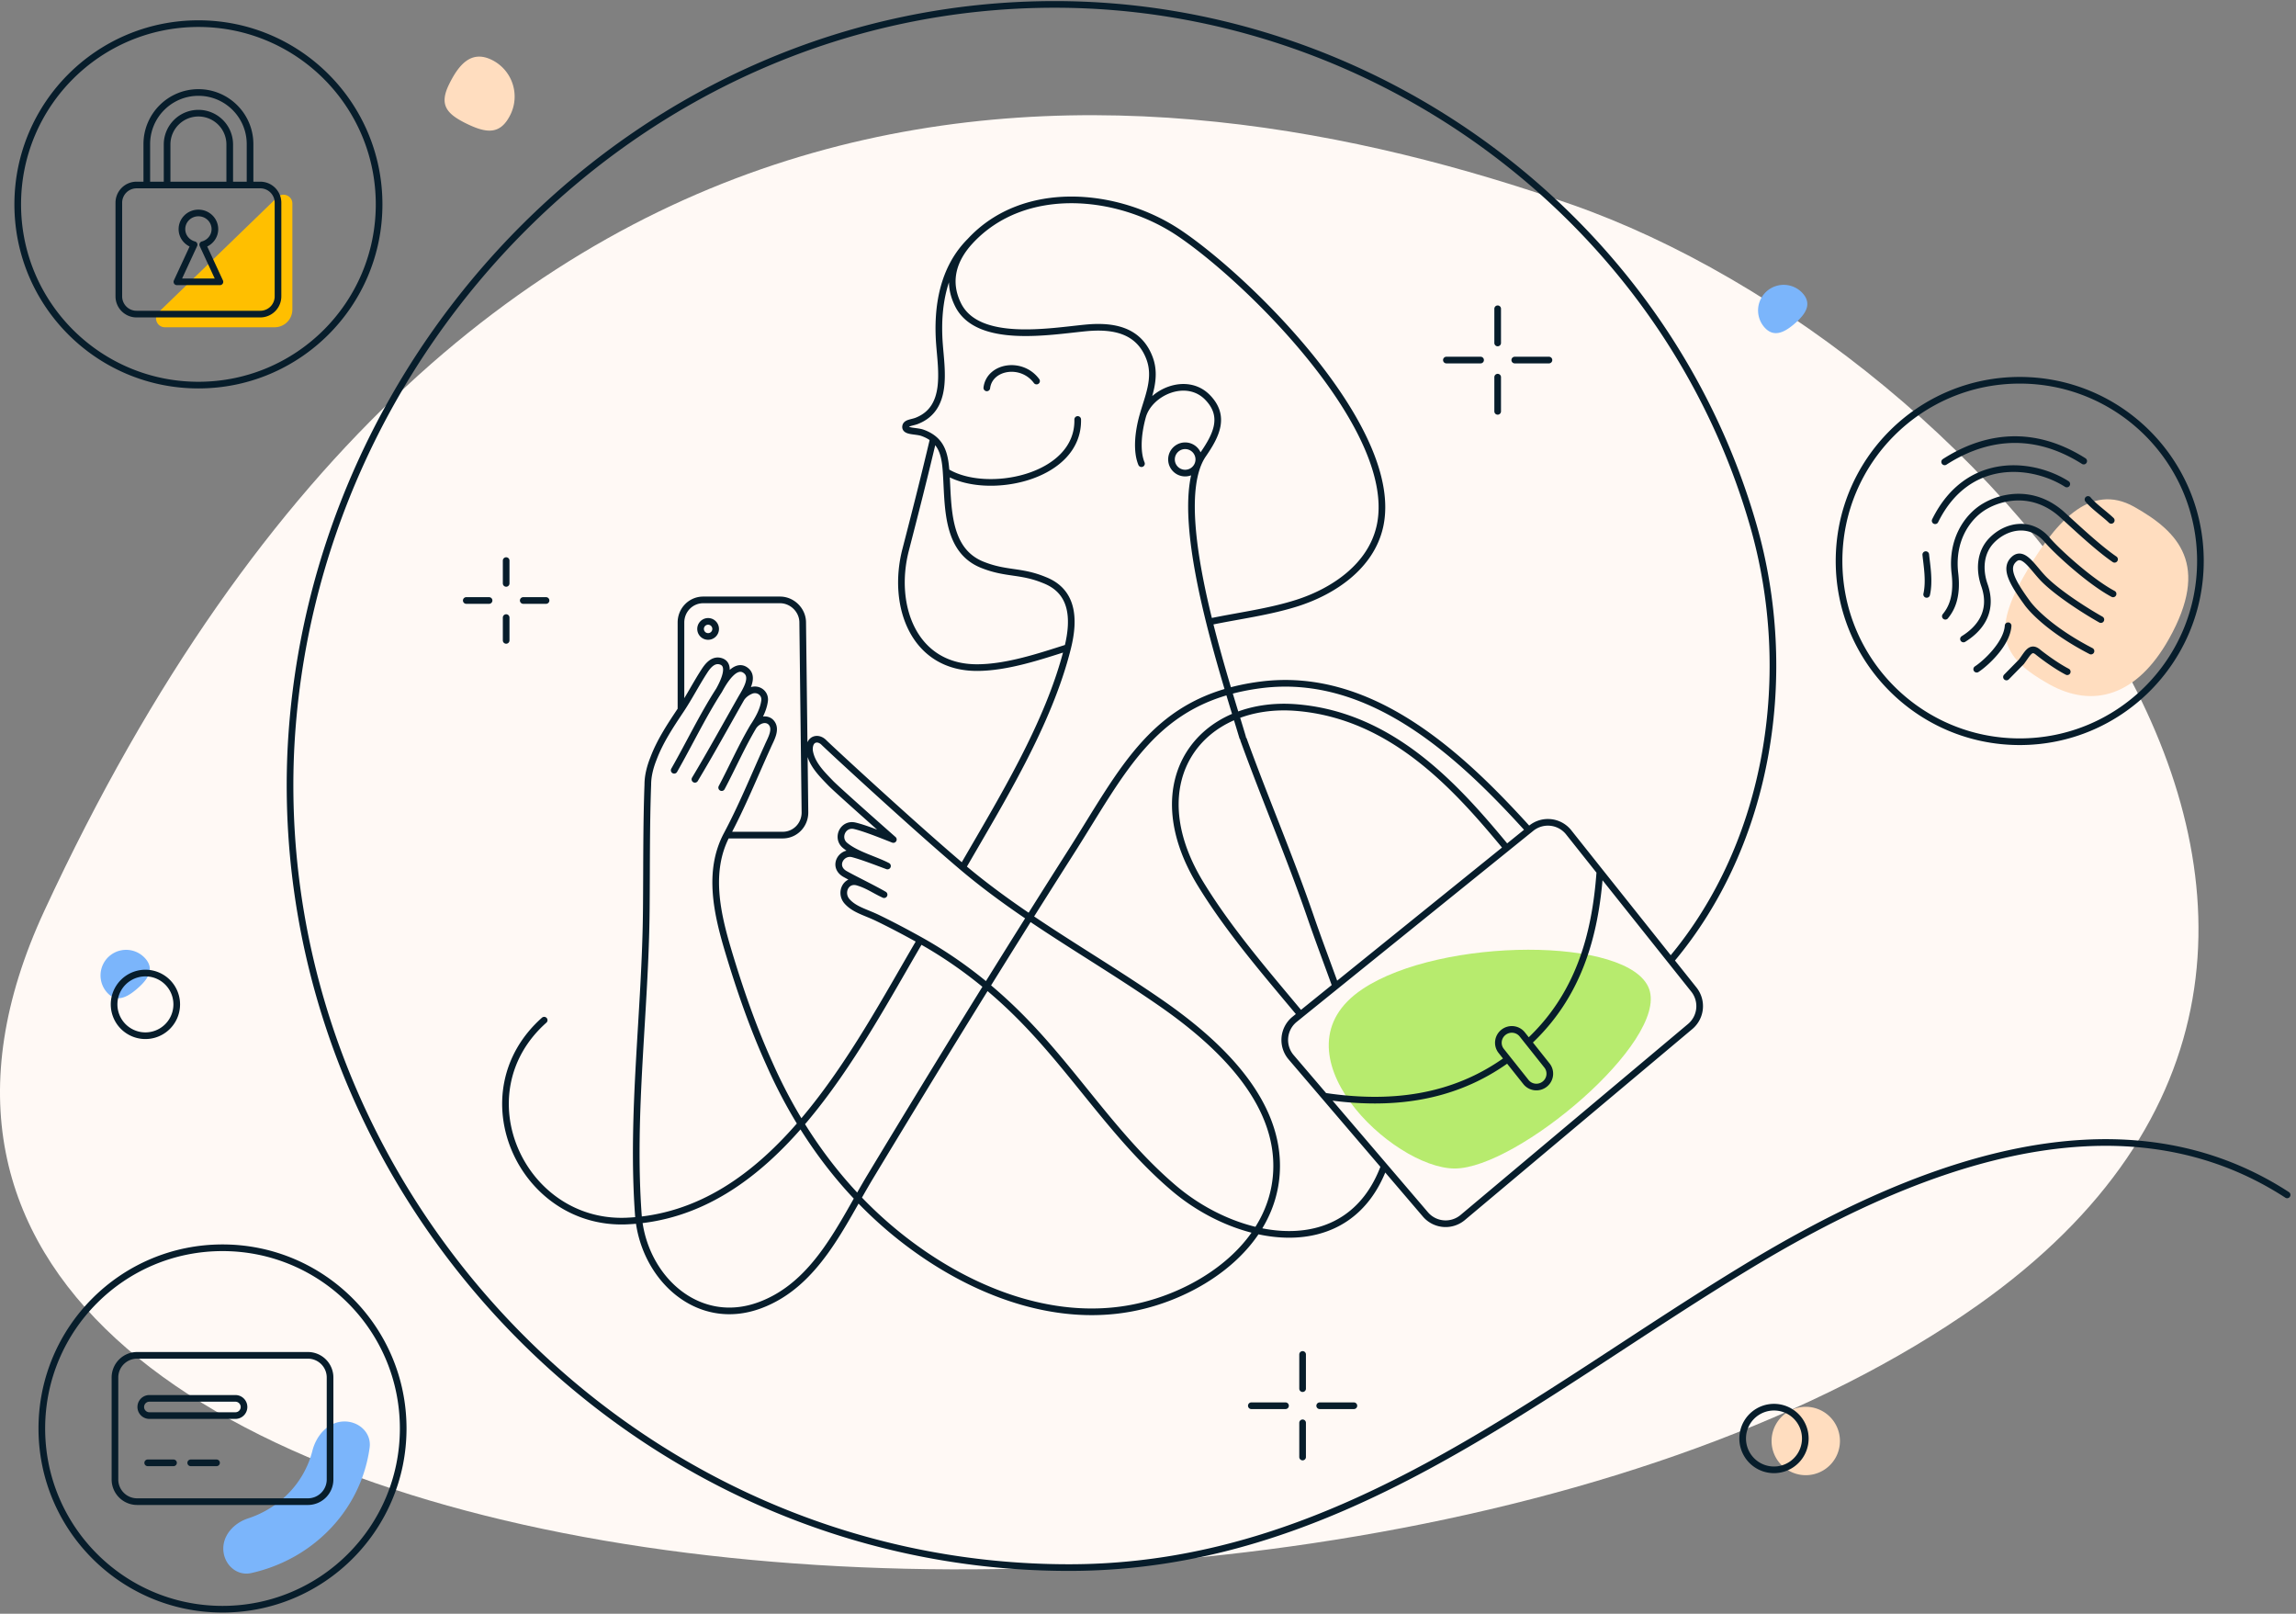 <svg width="518" height="364" fill="none" xmlns="http://www.w3.org/2000/svg"><rect width="100%" height="100%" fill="#808080" stroke="none"/><path d="M446.175 294.407c117.385-82.912 2.806-215.339-91.693-248.31C259.983 13.123 107.519-5.016 9.99 205.465c-74.883 161.607 291.072 191.439 436.185 88.941z" fill="#FFF9F5"/><path d="M24.105 223.817c2.098 2.402 4.51 1.233 6.91-.865 2.403-2.098 3.885-4.33 1.787-6.732a5.773 5.773 0 10-8.697 7.597zM398.05 73.804c2.098 2.402 4.51 1.233 6.911-.865 2.402-2.097 3.884-4.33 1.787-6.731a5.774 5.774 0 00-8.698 7.596z" fill="#7BB5FB"/><path d="M110.936 13.498c-4.575-2.235-7.401.978-9.637 5.553-2.236 4.575-.607 6.61 3.968 8.845 4.575 2.236 7.669 2.51 9.905-2.065a9.221 9.221 0 00-4.236-12.332zM407.398 332.74a7.712 7.712 0 10-.001-15.425 7.712 7.712 0 00.001 15.425z" fill="#FFDDBF"/><path d="M372.064 223.083c-4.271-11.888-47.027-11.745-64.659 0-21.079 14.04 6.746 40.482 20.803 40.482 14.056 0 48.127-28.595 43.856-40.482z" fill="#B7EB6E"/><path d="M50.387 349.647c.198 3.313 3.057 5.893 6.296 5.169a35.924 35.924 0 007.26-2.458 34.839 34.839 0 0010.883-7.869 33.207 33.207 0 006.912-11.261 32.334 32.334 0 001.653-6.694c.467-3.43-2.558-6.092-6.014-5.902-3.481.192-6.05 3.236-6.903 6.616-.171.678-.377 1.35-.618 2.011a21.248 21.248 0 01-4.423 7.206 22.302 22.302 0 01-6.964 5.035c-.815.378-1.652.707-2.505.986-3.177 1.038-5.777 3.825-5.577 7.161z" fill="#7BB5FB"/><path d="M481.511 114.325c-10.026-5.637-18.056 3.446-25.222 16.191-7.165 12.745-4.091 18.137 5.935 23.774 10.027 5.638 19.918 2.618 27.084-10.127 9.405-16.73 2.23-24.201-7.797-29.838z" fill="#FFDDBF"/><path d="M62.571 44.486c1.27-1.228 3.391-.328 3.391 1.438v23.892a4 4 0 01-4 4H37.206c-1.797 0-2.682-2.187-1.39-3.437L62.57 44.486z" fill="#FFBF00"/><path d="M293.879 305.506v7.713m0 7.712v7.713m-3.856-11.569h-7.712m23.137 0h-7.713M32.806 233.613a7.066 7.066 0 100-14.132 7.066 7.066 0 000 14.132zM337.889 69.646v7.712m0 7.713v7.712m-3.856-11.569h-7.713m23.138 0h-7.713m-227.55 45.234v5.142m0 7.712v5.142m-3.856-8.998h-5.142m17.996 0h-5.142m289.243 188.935a7.066 7.066 0 11-14.131 0 7.066 7.066 0 0114.131 0z" stroke="#071D2B" stroke-width="1.5" stroke-miterlimit="10" stroke-linecap="round" stroke-linejoin="round"/><path d="M51.83 41.205v-8.613a7.066 7.066 0 00-7.066-7.066v0a7.066 7.066 0 00-7.066 7.066v8.613m18.714.039v-8.735c0-6.433-5.215-11.647-11.647-11.647v0c-6.433 0-11.647 5.214-11.647 11.647v8.735m52.41 4.853c0 22.513-18.25 40.764-40.764 40.764C22.251 86.861 4 68.611 4 46.097 4 23.583 22.25 5.332 44.764 5.332c22.514 0 40.765 18.251 40.765 40.765zm-39.793 9.088c1.579-.42 2.747-1.823 2.747-3.5 0-2.018-1.662-3.647-3.718-3.647s-3.718 1.63-3.718 3.646c0 1.678 1.168 3.082 2.748 3.501l-3.883 8.382h9.706l-3.882-8.382zM30.808 70.846H58.72a4 4 0 004-4V45.73a4 4 0 00-4-4H30.808a4 4 0 00-4 4v21.117a4 4 0 004 4z" stroke="#071D2B" stroke-width="1.5" stroke-miterlimit="10" stroke-linejoin="round"/><path d="M33.321 329.952h5.824m3.882 0h5.824m42.113-7.745c0 22.514-18.25 40.764-40.764 40.764-22.514 0-40.764-18.25-40.764-40.764 0-22.513 18.25-40.764 40.764-40.764 22.513 0 40.764 18.251 40.764 40.764zM33.7 319.295h19.41a1.941 1.941 0 001.942-1.941v0c0-1.072-.87-1.941-1.942-1.941H33.7a1.941 1.941 0 00-1.941 1.941v0a1.94 1.94 0 001.94 1.941zm-2.764 19.412h38.529a5 5 0 005-5v-23a5 5 0 00-5-5h-38.53a5 5 0 00-5 5v23a5 5 0 005 5zM452.679 152.7l3.363-3.421c1.411-1.846 2.075-3.645 3.813-2.132 0 0 3.408 2.737 6.537 4.364m-13.343-10.367c-.259 4.056-5.032 8.462-7.087 9.796m25.786-4.085c-9.043-4.683-13.228-9.259-14.357-10.809-3.624-4.972-5.123-7.954-3.025-9.894 2.099-1.939 4.143 1.754 6.571 4.287 2.994 3.122 9.165 7.126 13.039 9.311m2.754-5.794c-5.22-2.78-12.651-9.579-14.852-12.163-3.768-4.423-9.331-3.254-12.591.151-2.596 2.716-2.779 6.619-1.582 10.036 2.268 6.475-1.715 10.29-4.725 12.148m-8.305-10.053c.688-3.052.028-6.641-.204-8.974m31.813-15.931c-7.666-4.887-22.354-6.556-29.698 8.287m2.301 21.542c1.277-1.561 2.798-4.224 2.16-9.669-.883-7.537 2.806-12.79 6.658-15.081 3.963-2.356 10.963-3.803 17.21 1.537 2.469 2.192 8.135 7.627 12.146 10.366m-.745-8.782c-1.586-1.519-4.021-3.201-5.244-4.712m-.97-8.657c-12.711-8.04-23.791-4.7-31.375.176m57.706 22.361c0 22.514-18.251 40.765-40.764 40.765-22.514 0-40.765-18.251-40.765-40.765 0-22.513 18.251-40.764 40.765-40.764 22.513 0 40.764 18.251 40.764 40.764z" stroke="#071D2B" stroke-width="1.5" stroke-linecap="round" stroke-linejoin="round"/><path d="M515.999 269.515c-38.819-25.194-86.122-5.527-122.242 16.453-48.717 29.564-92.42 67.612-152.577 67.612-99.697 0-179.785-85.668-175.587-183.813C69.735 78.647 144.567.994 237.966.994c71.969 0 137.627 48.013 157.591 117.486 9.532 33.111 3.886 71.473-18.634 98.162m-220.142-40.861c3.61-6.016 6.992-12.179 10.458-18.279m0 0c.935-1.615 2.975-4.676 1.105-6.206-2.551-2.126-5.287 2.911-6.122 4.421m5.017 1.785c.648-.957 1.53-1.445 2.125-1.7 1.53-.68 3.316.425 3.146 2.211-.264 2.108-1.388 4.122-2.551 5.866m-7.737-8.162c.851-1.53 3.231-6.036.085-6.631-1.53-.255-2.635 1.105-3.4 2.295-1.853 2.85-3.387 5.869-5.272 8.7m8.587-4.364c-3.716 5.761-6.715 12.071-10.117 18.024m10.713 3.911c2.437-4.595 4.525-9.366 7.141-13.773m0 0c.799-1.198 2.538-2.107 3.826-1.105 1.701 1.53.085 3.996-.595 5.611-3.032 6.672-5.795 13.513-9.254 19.979m0 0h12.655c2.805 0 5.016-2.295 5.016-5.101l-.51-42.85c0-2.806-2.381-5.101-5.102-5.101h-17.344c-2.805 0-5.016 2.295-5.016 5.101v19.668m10.301 28.283c-4.336 8.247-2.139 17.77.412 26.272 2.551 8.502 5.526 17.089 9.182 25.166 7.312 16.579 18.28 31.203 33.073 41.83 14.879 10.713 33.838 17.514 52.033 12.668 13.858-3.656 28.311-14.113 29.332-29.587 1.105-16.664-13.774-30.012-26.357-38.684-14.787-10.221-30.624-18.737-44.422-30.394m63.382-28.781c4.846 13.348 10.287 26.016 14.963 39.535 1.816 5.306 3.803 10.529 5.797 16.051m0 0l38.599-31.162m-38.599 31.162l-7.911 6.387m-170.647 1.283c-18.585 16.534-5.145 46.1 18.364 45.316 33.432-1.251 51.786-38.305 66.486-63.328m0 0c8.86 4.937 16.878 11.301 23.891 18.607 11.563 11.987 20.405 26.271 33.158 37.153 14.698 12.62 39.495 17.163 47.616-4.819m-104.665-50.941c-3.143-1.751-6.37-3.46-9.607-5.029-2.806-1.36-5.271-1.871-6.972-3.826-1.615-1.956-.17-5.016 2.466-4.251 2.296.68 3.571 1.7 5.951 2.806-2.711-1.563-6.323-3.273-8.773-4.639-2.987-1.666-.897-5.226 1.717-4.543 2.2.574 5.328 1.796 7.822 2.72-2.852-1.49-7.098-2.557-9.608-4.676-1.929-1.629-.51-4.931 2.126-4.421 2.295.51 6.422 2.181 8.803 3.116-2.041-1.786-12.374-10.937-14.074-12.638-1.956-2.04-4.166-4.166-4.762-6.972-.255-1.105 0-2.72 1.276-2.975.656-.132 1.363.172 1.87.68 1.403 1.403 20.578 19.102 31.331 28.185m40.595-101.697c1.511-5.438 9.904-9.216 14.682-4.275 4.111 4.247 1.94 8.538-1.023 12.843-4.771 6.905-2.285 22.913 1.411 37.761m-15.07-46.33c-1.002 3.635-1.419 7.806-.255 10.648m.255-10.647c1.205-4.377 3.295-8.662 1.532-13.24-2.408-6.255-8.121-7.327-14.354-6.733-8.057.772-24.367 3.708-28.805-5.212-2.721-5.46-.916-10.42 2.706-14.34m61.483 111.88c-1.696-5.724-4.893-15.588-7.492-26.026m-53.991-85.854c-6.128 6.117-7.518 14.824-6.917 23.061.441 6.028 2.062 14.601-5.06 17.433-1.098.437-2.358.422-2.55 1.188-.332 1.34 2.322 1.004 3.8 1.535.99.355 1.79.799 2.438 1.318m8.289-44.535c12.134-13.136 33.369-11.105 47.139-1.873 16.058 10.781 50.184 44.69 45.308 66.252-2.04 8.979-10.452 14.56-18.496 17.171-6.446 2.077-13.348 2.914-19.96 4.304m-29.71-45.653c.3 13.263-20.741 17.371-29.694 11.746m20.411-20.41c-3.359-4.552-10.622-3.334-11.221 1.539m117.29 103.789c-11.301-13.685-25.683-29.814-47.257-31.662-21.573-1.849-36.086 16.383-21.804 39.755 6.419 10.502 14.686 20.015 22.551 29.456m46.51-37.549l4.992-4.031m-.092 47.824l-1.391-1.75c-1.027-1.293-2.921-1.508-4.232-.479-1.311 1.03-1.541 2.908-.514 4.201l1.476 1.856m4.661-3.828l4.189 5.268c1.024 1.29.795 3.174-.514 4.201-1.311 1.03-3.204.814-4.232-.479l-4.104-5.162m4.661-3.828c11.189-10.377 15.091-23.799 16.121-38.478m0 0l15.972 20.049m-15.972-20.049l-7.031-8.845a6 6 0 00-8.484-.92l-.514.419m-46.131 60.001c14.717 2.214 28.974.667 41.378-8.349m-41.378 8.349l13.497 15.791m-13.497-15.791l-7.498-8.776a5.999 5.999 0 01.79-8.564l1.337-1.081m51.502-41.58c-15.306-16.917-35.573-35.962-60.467-32.768-24.141 3.097-30.882 19.056-43.164 38.222-15.473 24.316-29.587 47.272-44.89 72.608-6.462 10.712-12.158 24.316-24.911 29.077-14.114 5.271-26.357-6.292-27.462-20.235-1.7-23.126 1.615-46.166 1.785-69.292.085-9.267 0-18.619.341-27.886 0-1.997.54-4.03 1.275-5.867 1.489-3.97 3.869-7.516 6.206-11.025m158.653 102.958l9.298 10.881a6 6 0 008.419.697l51.314-43.079a6 6 0 00.834-8.335l-5.23-6.561M210.574 98.948c-1.974 8.394-4.096 16.733-6.257 25.083-3.257 12.588 1.836 26.66 16.244 26.551 6.727-.048 13.978-2.493 20.327-4.515m-30.314-47.12c2.209 1.768 2.658 4.408 2.876 7.413m0 0c.543 7.492-.173 17.701 8.187 21.038 5.405 2.159 8.642 1.223 14.021 3.453 6.31 2.469 6.906 8.454 5.23 15.216m0 0c-4.255 17.176-14.975 34.436-23.699 49.568m-55.732-53.776a1.7 1.7 0 11-3.401 0 1.7 1.7 0 013.401 0zm109.007-38.232a3.082 3.082 0 11-6.164 0 3.082 3.082 0 016.164 0z" stroke="#071D2B" stroke-width="1.5" stroke-miterlimit="10" stroke-linecap="round" stroke-linejoin="round"/></svg>
